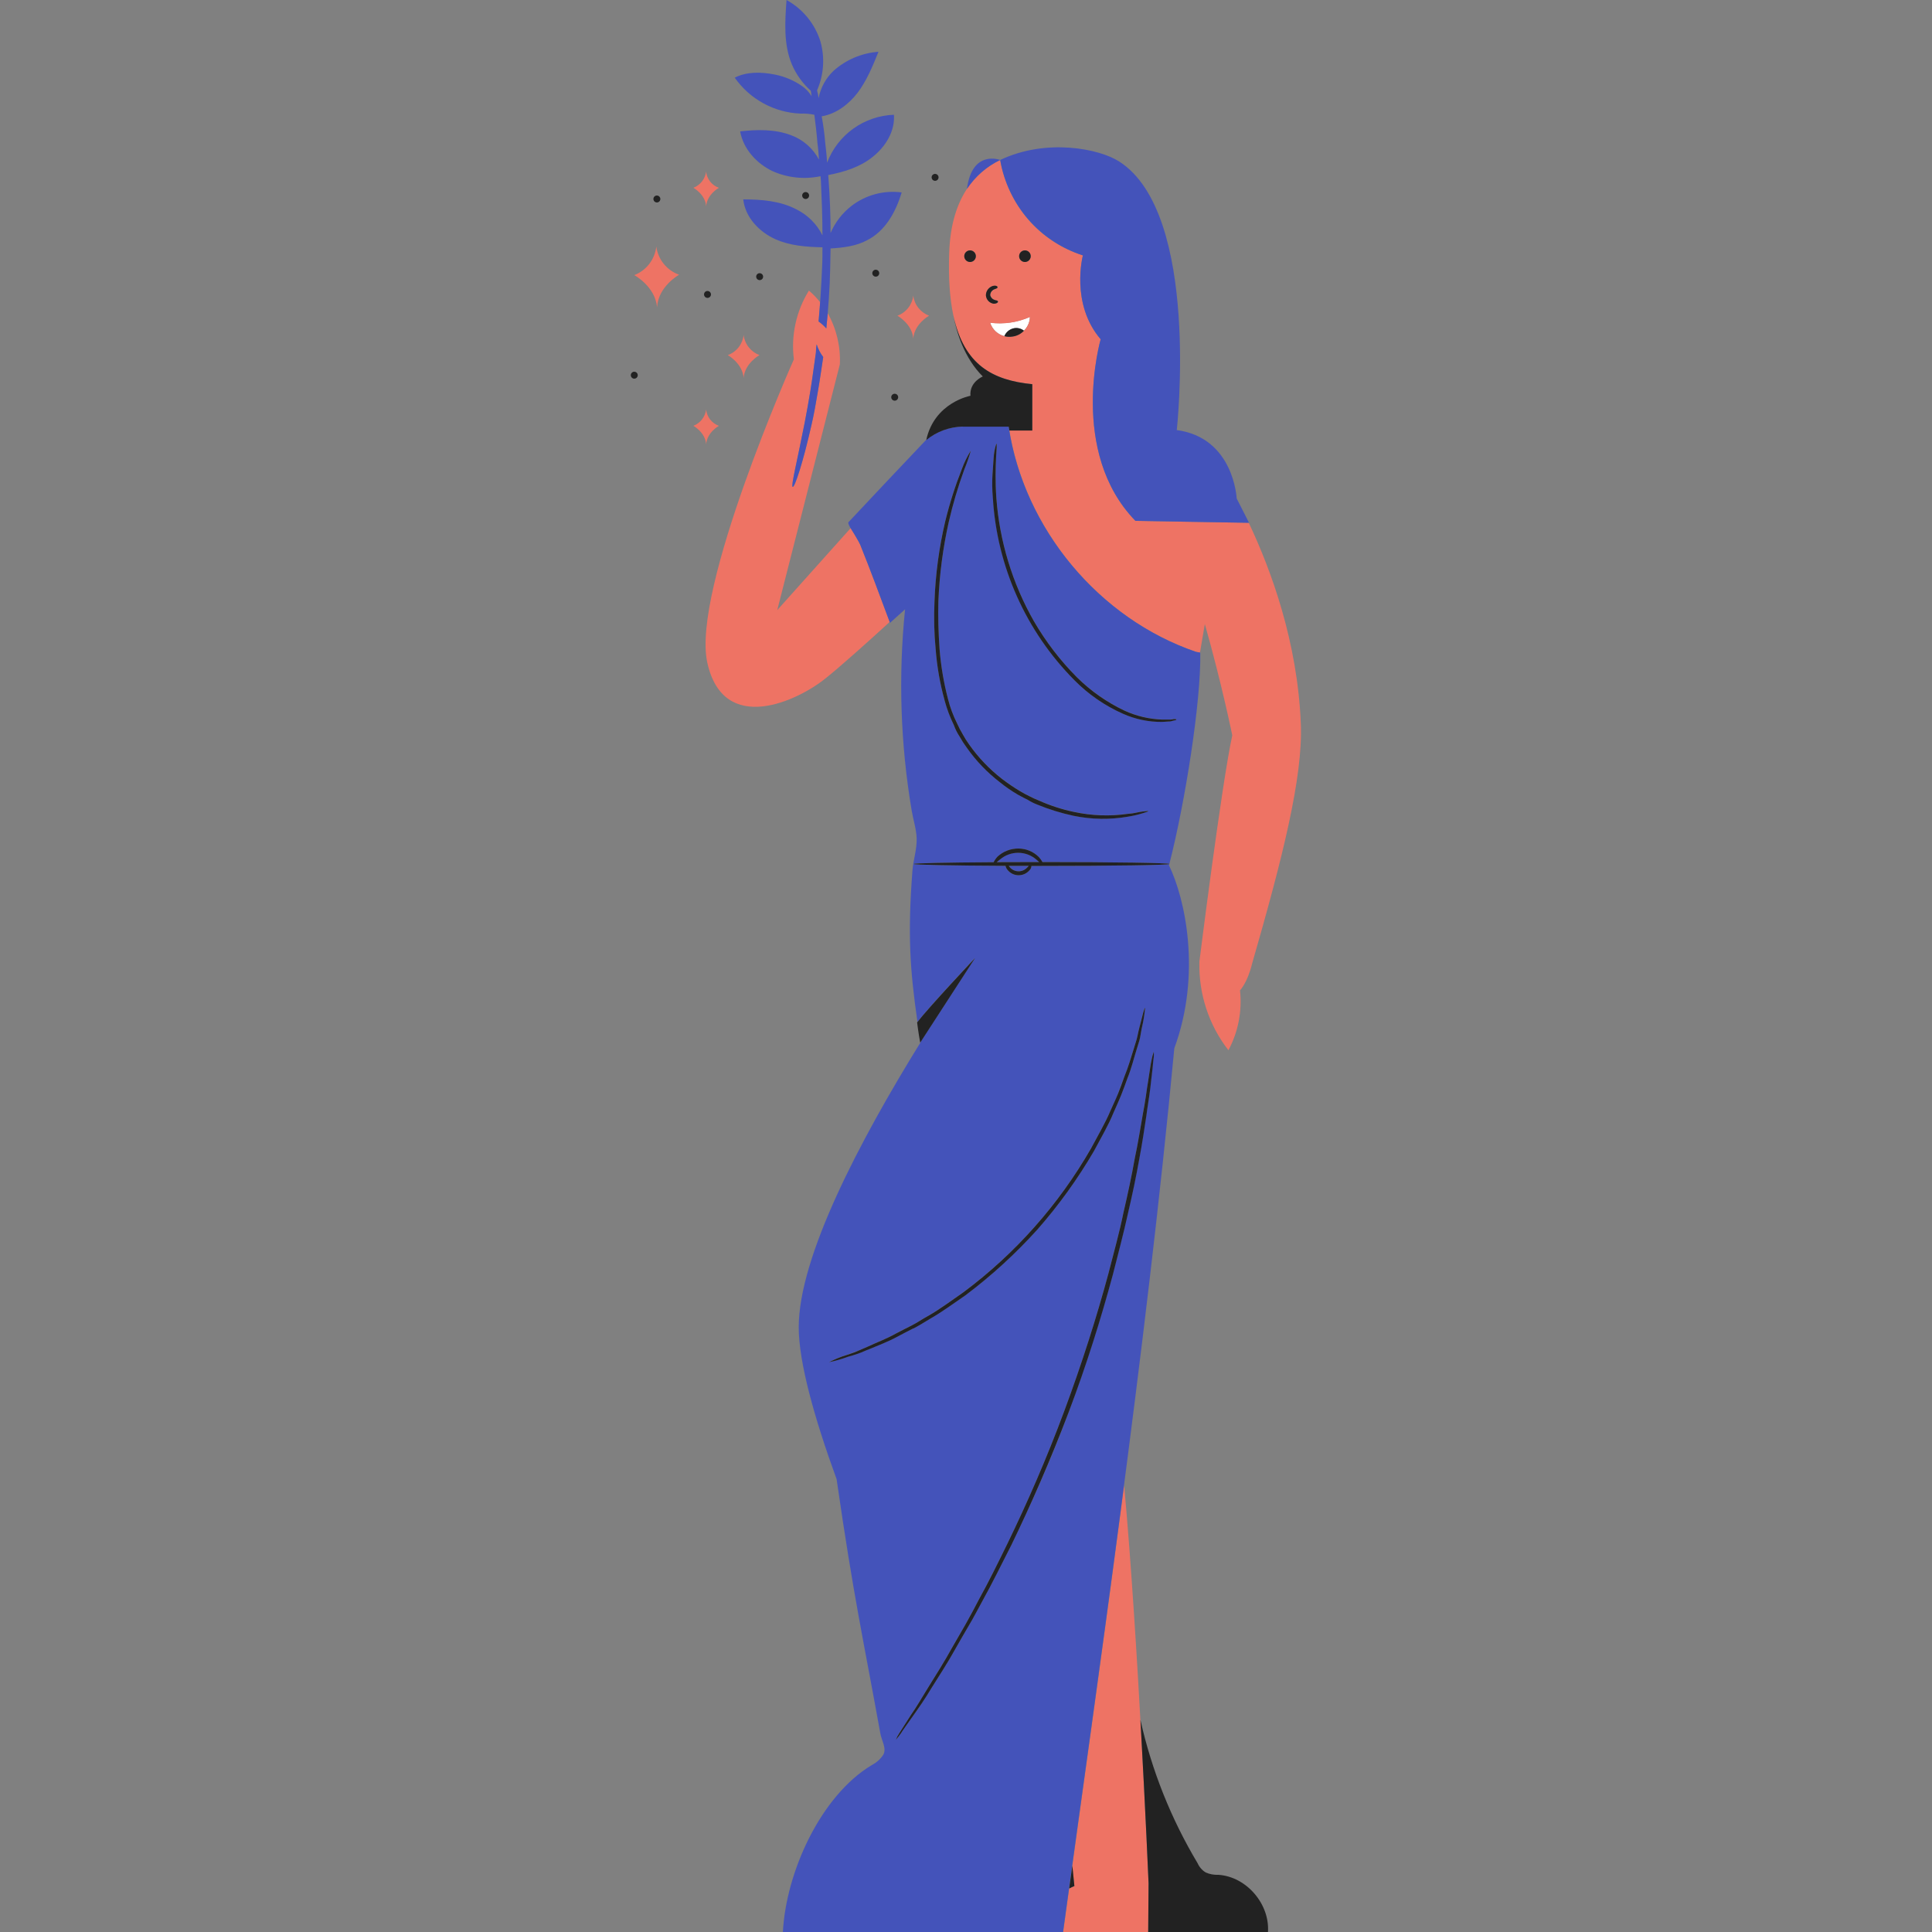 <svg width="500" height="500" viewBox="0 0 500 500" fill="none" xmlns="http://www.w3.org/2000/svg">
<rect x="0" y="0" width="500" height="500" fill="#808080" stroke="none"/>
<g clip-path="url(#clip0_4123_21743)">
<path d="M256.25 83.5C256.515 84.348 256.992 85.115 257.636 85.728C258.28 86.34 259.069 86.778 259.93 87C260.129 86.518 260.435 86.087 260.825 85.741C261.214 85.394 261.678 85.141 262.18 85C262.659 84.869 263.163 84.853 263.65 84.954C264.136 85.055 264.592 85.269 264.98 85.58C265.954 84.64 266.519 83.353 266.55 82C263.319 83.435 259.756 83.954 256.25 83.5Z" fill="white"/>
<path d="M169.85 63.8C169.668 65.437 169.04 66.993 168.035 68.297C167.03 69.602 165.686 70.606 164.15 71.2C164.15 71.2 169.55 74.1 170.05 79.5C170.35 74.1 175.75 71.1 175.75 71.1C174.19 70.544 172.814 69.568 171.773 68.28C170.732 66.992 170.067 65.442 169.85 63.8ZM236.35 76.5C236.492 77.659 236.95 78.757 237.673 79.674C238.395 80.591 239.356 81.292 240.45 81.7C240.45 81.7 236.65 83.8 236.35 87.6C236.05 83.8 232.25 81.7 232.25 81.7C233.351 81.302 234.318 80.605 235.042 79.686C235.767 78.767 236.22 77.663 236.35 76.5ZM192.45 86.7C192.592 87.859 193.05 88.957 193.773 89.874C194.495 90.791 195.456 91.492 196.55 91.9C196.55 91.9 192.75 94 192.45 97.8C192.15 94 188.35 91.9 188.35 91.9C189.451 91.502 190.418 90.805 191.142 89.886C191.867 88.967 192.32 87.863 192.45 86.7ZM182.75 44.4C182.626 45.331 182.254 46.212 181.674 46.951C181.094 47.69 180.326 48.259 179.45 48.6C179.45 48.6 182.55 50.3 182.75 53.4C182.95 50.3 186.05 48.6 186.05 48.6C185.154 48.292 184.366 47.732 183.78 46.987C183.195 46.242 182.837 45.344 182.75 44.4ZM182.75 106C182.626 106.931 182.254 107.812 181.674 108.551C181.094 109.29 180.326 109.859 179.45 110.2C179.45 110.2 182.55 111.9 182.75 115C182.95 111.9 186.05 110.2 186.05 110.2C185.159 109.884 184.376 109.321 183.792 108.578C183.208 107.834 182.847 106.941 182.75 106ZM290.93 384.43C294.58 424.29 297.25 487.43 297.25 487.43L297.15 500.03H275.15C275.65 496.363 276.167 492.61 276.7 488.77C277.138 488.533 277.589 488.319 278.05 488.13C278.05 488.13 277.88 486.26 277.52 482.87C281.6 453.3 286.36 419.5 290.93 384.43ZM221.15 138.3C220.77 137.66 220.43 137.13 220.15 136.68L201.15 157.9L217.35 94.3C217.57 89.687 216.486 85.105 214.22 81.08C214.1 82.4 213.98 83.71 213.85 85C213.258 84.322 212.586 83.718 211.85 83.2C212 81.55 212.13 79.87 212.25 78.2C211.378 77.113 210.407 76.108 209.35 75.2C206.052 80.513 204.675 86.795 205.45 93C205.45 93 178.85 152.7 183.05 171.5C187.25 190.5 206.55 181.4 213.85 175.4C217.46 172.51 224.22 166.48 230.26 160.95C227.79 154.33 225.32 147.62 222.65 141C222.25 140.1 221.65 139.2 221.15 138.3ZM208.25 109.4C208.75 106.8 209.25 104 209.75 101C210.25 97.9 210.65 94.7 211.15 91.3C211.167 90.563 211.234 89.828 211.35 89.1C211.714 90.293 212.29 91.411 213.05 92.4C212.55 95.6 212.15 98.6 211.65 101.4C211.15 104.4 210.65 107.2 210.05 109.8C207.75 120 205.65 126.1 205.15 126C204.65 125.9 206.25 119.6 208.25 109.4ZM336.65 187.2C335.78 166.2 329.05 147.7 323.18 135.3L293.85 134.8C276.45 116.9 284.85 87.8 284.85 87.8C276.95 78.6 280.25 66.1 280.25 66.1C261.15 59.83 258.88 41.59 258.85 41.41C253 44.18 246.11 50.6 245.65 65.5C244.75 91.5 253.55 98.1 267.15 99.4V111.4H261.22C265.46 137.29 284.67 160.21 309.55 168.7L310.55 168.89L311.81 161.5C316.21 177 318.91 190.3 318.91 190.3C316.11 203.2 310.41 248.8 310.41 248.8C310.158 257.106 312.81 265.24 317.91 271.8C320.453 267.055 321.498 261.651 320.91 256.3C320.91 256.3 322.81 254.4 324.01 249.5C331.85 222.3 337.25 201.1 336.65 187.2ZM251.05 67.8C250.753 67.8 250.463 67.712 250.217 67.547C249.97 67.382 249.778 67.148 249.664 66.874C249.551 66.6 249.521 66.299 249.579 66.007C249.637 65.716 249.78 65.449 249.989 65.24C250.199 65.03 250.466 64.887 250.757 64.829C251.048 64.771 251.35 64.801 251.624 64.914C251.898 65.028 252.132 65.22 252.297 65.467C252.462 65.713 252.55 66.004 252.55 66.3C252.55 66.698 252.392 67.079 252.111 67.361C251.829 67.642 251.448 67.8 251.05 67.8ZM255.15 76.4C255.161 75.855 255.347 75.328 255.68 74.896C256.013 74.464 256.476 74.15 257 74C257.8 73.8 258.3 74.2 258.2 74.4C258.1 74.6 257.7 74.7 257.3 74.9C257.024 75.024 256.787 75.219 256.611 75.465C256.435 75.711 256.328 75.999 256.3 76.3C256.346 76.597 256.473 76.876 256.667 77.105C256.861 77.335 257.115 77.506 257.4 77.6C257.8 77.8 258.2 77.7 258.3 78C258.4 78.3 258 78.6 257.2 78.6C256.655 78.531 256.152 78.273 255.777 77.871C255.403 77.469 255.181 76.949 255.15 76.4ZM265 85.59C264.355 86.256 263.544 86.737 262.652 86.985C261.759 87.233 260.816 87.238 259.92 87C259.064 86.782 258.277 86.35 257.634 85.745C256.99 85.14 256.51 84.381 256.24 83.54C259.746 83.994 263.309 83.475 266.54 82.04C266.506 83.375 265.954 84.645 265 85.58V85.59ZM265.25 67.8C264.953 67.8 264.663 67.712 264.417 67.547C264.17 67.382 263.978 67.148 263.864 66.874C263.751 66.6 263.721 66.299 263.779 66.007C263.837 65.716 263.98 65.449 264.189 65.24C264.399 65.03 264.666 64.887 264.957 64.829C265.248 64.771 265.55 64.801 265.824 64.914C266.098 65.028 266.332 65.22 266.497 65.467C266.662 65.713 266.75 66.004 266.75 66.3C266.75 66.698 266.592 67.079 266.311 67.361C266.029 67.642 265.648 67.8 265.25 67.8Z" fill="#EE7364"/>
<path d="M211.35 89.1C211.234 89.828 211.167 90.563 211.15 91.3C210.65 94.7 210.25 97.9 209.75 101C209.25 104.1 208.75 106.8 208.25 109.4C206.25 119.6 204.65 125.8 205.15 126C205.65 126.2 207.75 120 210.05 109.8C210.65 107.2 211.15 104.4 211.65 101.4C212.15 98.6 212.55 95.6 213.05 92.4C212.29 91.411 211.714 90.293 211.35 89.1ZM220.35 53.3C217.985 55.137 216.127 57.546 214.95 60.3C214.95 55.5 214.75 51 214.45 46.7C214.45 46.2 214.35 45.8 214.35 45.3C218.55 44.5 222.65 43.2 225.85 40.6C229.25 37.9 231.65 33.9 231.35 29.7C227.567 29.837 223.907 31.086 220.83 33.291C217.753 35.497 215.395 38.561 214.05 42.1C213.95 40.3 213.75 38.5 213.55 36.8C213.368 34.552 213.068 32.316 212.65 30.1C216.35 29.5 219.65 27 221.95 24C224.35 20.8 225.85 17.1 227.35 13.4C223.05 13.713 218.972 15.435 215.75 18.3C213.737 20.199 212.373 22.683 211.85 25.4C211.775 24.723 211.641 24.054 211.45 23.4C213.191 19.429 213.509 14.978 212.35 10.8C210.933 6.192 207.776 2.318 203.55 0C203.15 5.6 202.75 11.5 204.95 16.7C206.069 19.297 207.741 21.617 209.85 23.5C209.95 24 209.95 24.4 210.05 24.9C209.446 23.93 208.666 23.082 207.75 22.4C205.598 20.866 203.143 19.809 200.55 19.3C197.05 18.6 193.25 18.5 190.15 20.1C192.078 22.853 194.614 25.125 197.563 26.738C200.511 28.351 203.792 29.262 207.15 29.4C208.358 29.351 209.567 29.451 210.75 29.7C211.05 32 211.35 34.4 211.55 37C211.75 38.4 211.85 39.8 211.95 41.3C210.399 38.392 207.838 36.151 204.75 35C200.55 33.4 195.95 33.5 191.55 34C192.35 38.5 195.75 42.3 199.95 44.3C203.843 46.029 208.183 46.484 212.35 45.6C212.35 46 212.45 46.4 212.45 46.8C212.65 51.2 212.85 56 212.85 60.9C211.399 58.001 209.049 55.651 206.15 54.2C201.95 52 197.15 51.6 192.35 51.6C192.85 56.2 196.45 60 200.65 61.9C204.45 63.6 208.65 63.9 212.85 64C212.85 65.7 212.85 67.5 212.75 69.3C212.55 74.1 212.25 78.7 211.85 83.2C212.586 83.718 213.258 84.322 213.85 85C214.35 80 214.75 74.8 214.85 69.4C214.85 67.7 214.95 66 214.95 64.3C218.25 64.1 221.55 63.7 224.35 62.2C229.15 59.8 231.85 54.8 233.35 49.8C231.059 49.497 228.731 49.65 226.5 50.251C224.269 50.851 222.179 51.888 220.35 53.3ZM258.85 41.4C258.85 41.4 251.55 38.6 250.25 48.9C252.391 45.673 255.362 43.082 258.85 41.4ZM302.62 223.62C302.03 223.89 287.46 224.1 269.55 224.1H266.93C266.927 224.306 266.883 224.509 266.801 224.698C266.718 224.887 266.599 225.058 266.45 225.2C266.07 225.651 265.588 226.005 265.044 226.231C264.499 226.457 263.908 226.55 263.321 226.501C262.733 226.452 262.166 226.263 261.666 225.949C261.167 225.636 260.75 225.208 260.45 224.7C260.352 224.503 260.278 224.295 260.23 224.08C246.49 224.02 236.45 223.83 236.45 223.6C236.45 223.37 245.02 223.21 257.15 223.14C257.411 222.614 257.748 222.128 258.15 221.7C259.618 220.34 261.549 219.589 263.55 219.6C264.535 219.599 265.51 219.792 266.42 220.17C267.33 220.548 268.156 221.102 268.85 221.8C269.217 222.192 269.533 222.628 269.79 223.1C287.68 223.1 302.19 223.32 302.63 223.59C306.71 207.66 310.85 181.59 310.63 168.9L309.53 168.7C284.33 160.1 264.93 136.7 261.03 110.4H249.13C245.612 110.464 242.223 111.735 239.53 114C232.33 121.6 226.63 127.6 219.53 135.2C219.53 135.9 220.23 136.8 221.13 138.3C221.63 139.2 222.23 140.1 222.63 141C225.33 147.7 227.83 154.5 230.33 161.2L234.23 157.7C232.467 175.031 233.039 192.521 235.93 209.7C236.33 212.1 237.13 214.5 237.23 216.9C237.33 219.8 236.33 222.6 236.13 225.4C234.89 241.85 235.47 250.8 237.44 264.47C240.5 260.47 252.33 247.9 252.33 247.9L238.21 269.67V269.8C222.51 295.2 206.71 325.2 206.71 343.5C206.71 352.5 210.71 366.9 216.51 382.8C221.01 413.9 223.31 423.6 227.81 448.5C228.11 450.4 229.51 452.4 228.61 454.1C227.863 455.247 226.829 456.178 225.61 456.8C212.31 464.8 203.41 484.6 202.61 500H275.11C283.71 437.1 296.61 349.1 303.91 271.3C311.01 252 306.71 232.5 302.51 223.9C302.552 223.809 302.588 223.715 302.62 223.62ZM256.85 122.9C256.95 121.2 257.05 119.7 257.15 118.5C257.224 117.242 257.459 115.998 257.85 114.8C258.25 114.8 257.25 120.2 257.85 128.8C258.677 140.021 261.99 150.918 267.55 160.7C270.636 166.031 274.401 170.938 278.75 175.3C282.334 178.841 286.493 181.749 291.05 183.9C294.131 185.31 297.463 186.092 300.85 186.2H302.45C302.853 186.221 303.256 186.187 303.65 186.1C304.15 186.1 304.45 186.1 304.45 186.2C304.45 186.3 304.15 186.4 303.55 186.5C303.25 186.6 302.85 186.6 302.35 186.7C301.85 186.8 301.35 186.8 300.75 186.8C297.272 186.834 293.827 186.118 290.65 184.7C285.94 182.619 281.665 179.667 278.05 176C265.522 163.354 258.037 146.571 257 128.8C256.75 126.6 256.85 124.7 256.85 122.9ZM241.85 155.6C242.099 148.592 243.037 141.625 244.65 134.8C245.776 130.208 247.213 125.698 248.95 121.3C249.55 119.657 250.32 118.082 251.25 116.6C250.775 118.264 250.207 119.899 249.55 121.5C247.937 125.912 246.601 130.421 245.55 135C244.029 141.771 243.125 148.666 242.85 155.6C242.75 159.5 242.85 163.6 243.15 167.9C243.501 172.289 244.237 176.639 245.35 180.9C245.89 183.044 246.661 185.123 247.65 187.1C248.09 188.097 248.591 189.065 249.15 190C249.658 190.936 250.226 191.838 250.85 192.7C253.203 196.03 256.033 198.995 259.25 201.5C260.753 202.657 262.322 203.726 263.95 204.7C264.75 205.2 265.55 205.6 266.35 206C267.131 206.408 267.932 206.775 268.75 207.1C271.699 208.43 274.784 209.435 277.95 210.1C282.518 211.084 287.223 211.253 291.85 210.6C293.55 210.5 294.75 210.1 295.65 210C296.55 209.9 297.15 209.8 297.15 209.9C297.15 210 296.75 210.1 295.85 210.4C294.607 210.791 293.337 211.092 292.05 211.3C287.347 212.133 282.528 212.065 277.85 211.1C274.637 210.413 271.492 209.442 268.45 208.2C267.612 207.881 266.808 207.479 266.05 207C265.25 206.6 264.45 206.2 263.55 205.7C261.866 204.727 260.261 203.624 258.75 202.4C255.442 199.855 252.542 196.82 250.15 193.4C249.492 192.505 248.891 191.57 248.35 190.6C247.732 189.664 247.228 188.657 246.85 187.6C245.844 185.55 245.04 183.406 244.45 181.2C243.257 176.885 242.487 172.464 242.15 168C241.755 163.879 241.655 159.735 241.85 155.6ZM225.05 349.1C223.95 349.5 222.95 350 222.05 350.3C221.15 350.6 220.25 350.9 219.45 351.1C217.856 351.695 216.218 352.163 214.55 352.5C216.056 351.727 217.629 351.091 219.25 350.6C220.05 350.3 220.85 350 221.75 349.7C222.65 349.4 223.65 348.9 224.75 348.4C226.85 347.4 229.35 346.5 231.85 345.1C233.15 344.4 234.45 343.7 235.95 343C237.45 342.3 238.75 341.3 240.25 340.5C243.25 338.8 246.15 336.6 249.35 334.4C262.777 324.386 274.009 311.725 282.35 297.2C284.15 293.8 286.05 290.6 287.35 287.5C288.05 285.9 288.85 284.5 289.35 283C289.85 281.5 290.45 280.1 290.95 278.7C292.05 276 292.75 273.5 293.45 271.3C293.75 270.2 294.15 269.2 294.35 268.2C294.55 267.2 294.75 266.4 294.95 265.6C295.75 262.5 296.15 260.8 296.35 260.8C296.203 262.484 295.936 264.155 295.55 265.8C295.35 266.6 295.25 267.5 295.05 268.5C294.85 269.5 294.45 270.5 294.15 271.6C293.45 273.8 292.85 276.4 291.75 279.1C291.25 280.5 290.75 281.9 290.15 283.4C289.55 284.9 288.85 286.4 288.15 288C286.85 291.2 284.95 294.4 283.15 297.8C278.921 305.059 273.998 311.891 268.45 318.2C262.808 324.449 256.58 330.142 249.85 335.2C246.65 337.4 243.65 339.6 240.65 341.3C239.15 342.2 237.75 343.1 236.35 343.8C234.95 344.5 233.55 345.2 232.25 345.9C229.65 347.3 227.15 348.2 225.05 349.1ZM298.45 274.2C298.35 275.5 298.15 277.3 297.85 279.8C297.75 281 297.55 282.3 297.35 283.8C297.15 285.3 296.85 286.9 296.65 288.6C296.15 292 295.55 295.9 294.75 300.2C294.35 302.3 293.95 304.6 293.45 306.9C292.95 309.2 292.45 311.6 291.85 314.1C290.75 319.1 289.35 324.4 287.95 329.9C284.95 341 281.15 353.1 276.55 365.5C271.95 377.9 266.75 389.5 261.75 399.8C259.15 404.9 256.75 409.8 254.25 414.3C253.05 416.5 251.85 418.7 250.65 420.8C249.45 422.9 248.35 424.8 247.25 426.7C245.15 430.5 242.95 433.8 241.15 436.7C240.25 438.2 239.35 439.5 238.55 440.8C237.75 442.1 236.95 443.1 236.25 444.1C234.85 446.1 233.75 447.6 233.05 448.7C232.684 449.227 232.283 449.728 231.85 450.2C232.087 449.602 232.389 449.032 232.75 448.5C233.45 447.4 234.45 445.8 235.75 443.8C236.45 442.8 237.15 441.6 237.95 440.4C238.75 439.2 239.55 437.8 240.45 436.3C242.25 433.4 244.35 430.1 246.45 426.3C247.55 424.4 248.65 422.5 249.85 420.4C251.05 418.3 252.15 416.2 253.35 413.9C255.85 409.4 258.25 404.5 260.75 399.4C265.75 389.1 270.85 377.5 275.45 365.1C280.05 352.7 283.85 340.7 286.85 329.6C288.25 324.1 289.75 318.8 290.75 313.8C291.35 311.3 291.85 308.9 292.35 306.6C292.85 304.3 293.25 302.1 293.65 299.9C294.55 295.7 295.15 291.8 295.75 288.4C296.05 286.7 296.35 285.1 296.55 283.7C296.75 282.3 296.95 280.9 297.15 279.7C297.55 277.3 297.75 275.4 298.05 274.2C298.165 273.522 298.333 272.853 298.55 272.2C298.605 272.868 298.572 273.541 298.45 274.2ZM261.15 224.2L261.07 224.08H266.22C266.09 224.22 265.95 224.39 265.75 224.58C265.44 224.894 265.065 225.135 264.651 225.287C264.237 225.439 263.795 225.498 263.356 225.46C262.917 225.422 262.491 225.287 262.11 225.066C261.729 224.845 261.401 224.542 261.15 224.18V224.2ZM268.93 223.1C265.07 223.1 261.38 223.1 257.93 223.1C258.18 222.88 258.47 222.63 258.83 222.37C260.148 221.256 261.823 220.653 263.549 220.671C265.274 220.689 266.936 221.328 268.23 222.47C268.51 222.71 268.73 222.91 268.93 223.1ZM258.85 41.4C270.85 35.7 284.55 38.5 289.65 41.8C310.75 55.3 304.55 111.3 304.55 111.3C319.35 113.3 320.05 129 320.05 129L323.25 135.3L293.85 134.8C276.45 116.9 284.85 87.8 284.85 87.8C276.95 78.6 280.25 66.1 280.25 66.1C274.764 64.336 269.867 61.1 266.094 56.745C262.32 52.389 259.815 47.081 258.85 41.4Z" fill="#4453BA"/>
<path d="M231.55 101.9C231.728 101.9 231.902 101.953 232.05 102.052C232.198 102.151 232.313 102.291 232.381 102.456C232.45 102.62 232.467 102.801 232.433 102.976C232.398 103.15 232.312 103.311 232.186 103.436C232.061 103.562 231.9 103.648 231.726 103.683C231.551 103.717 231.37 103.7 231.206 103.631C231.041 103.563 230.901 103.448 230.802 103.3C230.703 103.152 230.65 102.978 230.65 102.8C230.65 102.682 230.673 102.565 230.719 102.456C230.764 102.346 230.83 102.247 230.914 102.164C230.997 102.08 231.096 102.014 231.206 101.969C231.315 101.923 231.432 101.9 231.55 101.9ZM164.15 96.2C164.328 96.2 164.502 96.253 164.65 96.352C164.798 96.451 164.913 96.591 164.981 96.756C165.05 96.92 165.067 97.101 165.033 97.276C164.998 97.45 164.912 97.611 164.786 97.736C164.661 97.862 164.5 97.948 164.326 97.983C164.151 98.017 163.97 98 163.806 97.931C163.641 97.863 163.501 97.748 163.402 97.6C163.303 97.452 163.25 97.278 163.25 97.1C163.25 96.861 163.345 96.632 163.514 96.464C163.682 96.295 163.911 96.2 164.15 96.2ZM226.65 69.8C226.828 69.8 227.002 69.853 227.15 69.952C227.298 70.051 227.413 70.191 227.481 70.356C227.55 70.52 227.567 70.701 227.533 70.876C227.498 71.05 227.412 71.21 227.286 71.336C227.161 71.462 227 71.548 226.826 71.583C226.651 71.617 226.47 71.6 226.306 71.531C226.141 71.463 226.001 71.348 225.902 71.2C225.803 71.052 225.75 70.878 225.75 70.7C225.75 70.461 225.845 70.232 226.014 70.064C226.182 69.895 226.411 69.8 226.65 69.8ZM242 45C242.178 45 242.352 45.053 242.5 45.152C242.648 45.251 242.763 45.391 242.831 45.556C242.9 45.72 242.917 45.901 242.883 46.076C242.848 46.25 242.762 46.41 242.636 46.536C242.511 46.662 242.35 46.748 242.176 46.783C242.001 46.817 241.82 46.8 241.656 46.731C241.491 46.663 241.351 46.548 241.252 46.4C241.153 46.252 241.1 46.078 241.1 45.9C241.1 45.661 241.195 45.432 241.364 45.264C241.532 45.095 241.761 45 242 45ZM170 50.6C170.178 50.6 170.352 50.653 170.5 50.752C170.648 50.851 170.763 50.991 170.831 51.156C170.9 51.32 170.917 51.501 170.883 51.676C170.848 51.85 170.762 52.011 170.636 52.136C170.511 52.262 170.35 52.348 170.176 52.383C170.001 52.417 169.82 52.4 169.656 52.331C169.491 52.263 169.351 52.148 169.252 52C169.153 51.852 169.1 51.678 169.1 51.5C169.1 51.261 169.195 51.032 169.364 50.864C169.532 50.695 169.761 50.6 170 50.6ZM183.1 75.3C183.278 75.3 183.452 75.353 183.6 75.452C183.748 75.551 183.863 75.691 183.931 75.856C184 76.02 184.017 76.201 183.983 76.376C183.948 76.55 183.862 76.71 183.736 76.836C183.611 76.962 183.45 77.048 183.276 77.083C183.101 77.117 182.92 77.1 182.756 77.031C182.591 76.963 182.451 76.848 182.352 76.7C182.253 76.552 182.2 76.378 182.2 76.2C182.2 75.97 182.288 75.748 182.446 75.581C182.604 75.413 182.82 75.313 183.05 75.3H183.1ZM196.6 70.7C196.778 70.7 196.952 70.753 197.1 70.852C197.248 70.951 197.363 71.091 197.431 71.256C197.5 71.42 197.517 71.601 197.483 71.776C197.448 71.95 197.362 72.111 197.236 72.236C197.111 72.362 196.95 72.448 196.776 72.483C196.601 72.517 196.42 72.5 196.256 72.431C196.091 72.363 195.951 72.248 195.852 72.1C195.753 71.952 195.7 71.778 195.7 71.6C195.7 71.37 195.788 71.148 195.946 70.981C196.104 70.813 196.32 70.713 196.55 70.7H196.6ZM208.5 49.7C208.678 49.7 208.852 49.753 209 49.852C209.148 49.951 209.263 50.091 209.331 50.256C209.4 50.42 209.417 50.601 209.383 50.776C209.348 50.95 209.262 51.111 209.136 51.236C209.011 51.362 208.85 51.448 208.676 51.483C208.501 51.517 208.32 51.5 208.156 51.431C207.991 51.363 207.851 51.248 207.752 51.1C207.653 50.952 207.6 50.778 207.6 50.6C207.6 50.37 207.688 50.148 207.846 49.981C208.004 49.813 208.22 49.713 208.45 49.7H208.5ZM315.34 485.2C314.209 485.253 313.08 485.048 312.04 484.6C311.115 484.029 310.383 483.193 309.94 482.2C303.06 470.702 298.063 458.177 295.14 445.1C296.46 468.63 297.25 487.4 297.25 487.4L297.15 500H328.15C328.64 492.8 322.64 485.7 315.34 485.2ZM276.7 488.74C277.138 488.502 277.589 488.289 278.05 488.1C278.05 488.1 277.88 486.23 277.52 482.84C277.24 484.833 276.967 486.8 276.7 488.74ZM251.05 64.8C251.347 64.8 251.637 64.888 251.883 65.053C252.13 65.218 252.322 65.452 252.436 65.726C252.549 66 252.579 66.302 252.521 66.593C252.463 66.884 252.32 67.151 252.111 67.361C251.901 67.57 251.634 67.713 251.343 67.771C251.052 67.829 250.75 67.799 250.476 67.686C250.202 67.572 249.968 67.38 249.803 67.133C249.638 66.887 249.55 66.597 249.55 66.3C249.55 65.902 249.708 65.521 249.989 65.239C250.271 64.958 250.652 64.8 251.05 64.8ZM265.25 64.8C265.547 64.8 265.837 64.888 266.083 65.053C266.33 65.218 266.522 65.452 266.636 65.726C266.749 66 266.779 66.302 266.721 66.593C266.663 66.884 266.52 67.151 266.311 67.361C266.101 67.57 265.834 67.713 265.543 67.771C265.252 67.829 264.95 67.799 264.676 67.686C264.402 67.572 264.168 67.38 264.003 67.133C263.838 66.887 263.75 66.597 263.75 66.3C263.75 65.902 263.908 65.521 264.189 65.239C264.471 64.958 264.852 64.8 265.25 64.8ZM258.25 78C258.15 77.7 257.75 77.8 257.35 77.6C257.065 77.506 256.811 77.335 256.617 77.105C256.423 76.876 256.296 76.597 256.25 76.3C256.278 75.999 256.385 75.711 256.561 75.465C256.737 75.219 256.974 75.024 257.25 74.9C257.65 74.7 258.05 74.7 258.15 74.4C258.25 74.1 257.75 73.8 256.95 74C256.435 74.159 255.983 74.476 255.66 74.907C255.336 75.338 255.158 75.861 255.15 76.4C255.179 76.941 255.393 77.456 255.758 77.856C256.122 78.257 256.614 78.52 257.15 78.6C258 78.6 258.35 78.2 258.25 78ZM262.05 87.1C263.179 86.956 264.223 86.422 265 85.59C264.61 85.276 264.151 85.059 263.661 84.956C263.171 84.854 262.663 84.869 262.18 85C261.676 85.14 261.211 85.392 260.819 85.739C260.427 86.085 260.12 86.517 259.92 87C260.614 87.189 261.341 87.223 262.05 87.1ZM268.85 221.8C268.156 221.102 267.33 220.548 266.42 220.17C265.51 219.792 264.535 219.599 263.55 219.6C261.549 219.589 259.618 220.34 258.15 221.7C257.748 222.128 257.411 222.614 257.15 223.14C245.02 223.21 236.45 223.39 236.45 223.6C236.45 223.81 246.45 224.02 260.23 224.08C260.278 224.295 260.352 224.503 260.45 224.7C260.75 225.208 261.167 225.636 261.666 225.949C262.166 226.263 262.733 226.452 263.321 226.501C263.908 226.55 264.499 226.457 265.044 226.231C265.588 226.005 266.07 225.651 266.45 225.2C266.599 225.058 266.718 224.887 266.801 224.698C266.883 224.509 266.927 224.306 266.93 224.1H269.55C287.83 224.1 302.65 223.88 302.65 223.6C302.65 223.32 287.96 223.1 269.79 223.1C269.533 222.628 269.217 222.192 268.85 221.8ZM265.75 224.6C265.44 224.914 265.065 225.155 264.651 225.307C264.237 225.459 263.795 225.518 263.356 225.48C262.917 225.442 262.491 225.307 262.11 225.086C261.729 224.865 261.401 224.562 261.15 224.2L261.07 224.08H266.22C266.09 224.24 266 224.41 265.75 224.6ZM257.95 223.13C258.2 222.91 258.49 222.66 258.85 222.4C260.168 221.286 261.843 220.683 263.569 220.701C265.294 220.719 266.956 221.358 268.25 222.5C268.51 222.71 268.73 222.91 268.93 223.1C265.07 223.1 261.38 223.11 258 223.13H257.95ZM303.65 186.13C303.256 186.217 302.853 186.251 302.45 186.23H300.85C297.463 186.122 294.131 185.34 291.05 183.93C286.493 181.779 282.334 178.871 278.75 175.33C274.401 170.968 270.636 166.061 267.55 160.73C261.99 150.948 258.677 140.051 257.85 128.83C257.25 120.23 258.25 114.83 257.85 114.83C257.459 116.028 257.224 117.272 257.15 118.53C257.05 119.73 256.95 121.23 256.85 122.93C256.75 124.63 256.75 126.63 256.95 128.83C258.001 146.608 265.503 163.391 278.05 176.03C281.665 179.697 285.94 182.649 290.65 184.73C293.827 186.148 297.272 186.864 300.75 186.83C301.35 186.83 301.85 186.73 302.35 186.73C302.85 186.73 303.25 186.63 303.55 186.53C304.15 186.43 304.45 186.33 304.45 186.23C304.45 186.1 304.15 186.1 303.65 186.1V186.13ZM244.45 181.23C245.04 183.436 245.844 185.58 246.85 187.63C247.228 188.687 247.732 189.694 248.35 190.63C248.891 191.6 249.492 192.535 250.15 193.43C252.542 196.85 255.442 199.885 258.75 202.43C260.261 203.654 261.866 204.757 263.55 205.73C264.45 206.23 265.25 206.63 266.05 207.03C266.808 207.509 267.612 207.911 268.45 208.23C271.492 209.472 274.637 210.443 277.85 211.13C282.528 212.095 287.347 212.163 292.05 211.33C293.337 211.122 294.607 210.821 295.85 210.43C296.75 210.13 297.15 210.03 297.15 209.93C297.15 209.83 296.65 209.93 295.65 210.03C294.65 210.13 293.55 210.53 291.85 210.63C287.223 211.283 282.518 211.114 277.95 210.13C274.784 209.465 271.699 208.46 268.75 207.13C267.932 206.805 267.131 206.438 266.35 206.03C265.55 205.63 264.75 205.23 263.95 204.73C262.322 203.756 260.753 202.687 259.25 201.53C256.033 199.025 253.203 196.06 250.85 192.73C250.226 191.868 249.658 190.966 249.15 190.03C248.591 189.095 248.09 188.127 247.65 187.13C246.661 185.153 245.89 183.074 245.35 180.93C244.237 176.669 243.501 172.319 243.15 167.93C242.85 163.63 242.75 159.53 242.85 155.63C243.125 148.696 244.029 141.801 245.55 135.03C246.601 130.451 247.937 125.942 249.55 121.53C250.207 119.929 250.775 118.294 251.25 116.63C250.32 118.112 249.55 119.687 248.95 121.33C247.213 125.728 245.776 130.238 244.65 134.83C243.037 141.655 242.099 148.622 241.85 155.63C241.655 159.765 241.755 163.909 242.15 168.03C242.489 172.484 243.259 176.895 244.45 181.2V181.23ZM298.05 274.23C297.75 275.43 297.55 277.33 297.15 279.73C296.95 280.93 296.75 282.23 296.55 283.73C296.35 285.23 296.05 286.73 295.75 288.43C295.15 291.83 294.55 295.73 293.65 299.93C293.25 302.13 292.85 304.33 292.35 306.63C291.85 308.93 291.35 311.33 290.75 313.83C289.75 318.83 288.25 324.13 286.85 329.63C283.85 340.73 280.05 352.73 275.45 365.13C270.85 377.53 265.75 389.13 260.75 399.43C258.25 404.53 255.85 409.43 253.35 413.93C252.15 416.23 251.05 418.33 249.85 420.43C248.65 422.53 247.55 424.43 246.45 426.33C244.35 430.13 242.25 433.43 240.45 436.33C239.55 437.83 238.75 439.13 237.95 440.43C237.15 441.73 236.45 442.83 235.75 443.83C234.45 445.83 233.45 447.43 232.75 448.53C232.389 449.062 232.087 449.632 231.85 450.23C232.283 449.758 232.684 449.257 233.05 448.73C233.75 447.63 234.85 446.13 236.25 444.13C236.95 443.13 237.75 442.03 238.55 440.83C239.35 439.63 240.25 438.23 241.15 436.73C242.95 433.83 245.15 430.53 247.25 426.73C248.35 424.83 249.45 422.83 250.65 420.83C251.85 418.83 253.05 416.53 254.25 414.33C256.75 409.83 259.15 404.93 261.75 399.83C266.75 389.53 271.85 377.93 276.55 365.53C281.25 353.13 285 341 288 329.9C289.4 324.4 290.8 319.1 291.9 314.1C292.5 311.6 293 309.2 293.5 306.9C294 304.6 294.4 302.3 294.8 300.2C295.6 295.9 296.2 292 296.7 288.6C296.9 286.9 297.2 285.3 297.4 283.8C297.6 282.3 297.8 281 297.9 279.8C298.2 277.3 298.4 275.5 298.5 274.2C298.622 273.541 298.655 272.868 298.6 272.2C298.366 272.852 298.182 273.52 298.05 274.2V274.23ZM236.35 343.83C237.75 343.13 239.15 342.23 240.65 341.33C243.65 339.63 246.65 337.43 249.85 335.23C256.58 330.172 262.808 324.479 268.45 318.23C273.998 311.921 278.921 305.089 283.15 297.83C284.95 294.43 286.85 291.23 288.15 288.03C288.85 286.43 289.55 284.93 290.15 283.43C290.75 281.93 291.25 280.53 291.75 279.13C292.85 276.43 293.45 273.83 294.15 271.63C294.45 270.53 294.85 269.53 295.05 268.53C295.25 267.53 295.35 266.63 295.55 265.83C295.936 264.185 296.203 262.514 296.35 260.83C296.15 260.83 295.75 262.53 294.95 265.63C294.75 266.43 294.55 267.23 294.35 268.23C294.15 269.23 293.75 270.23 293.45 271.33C292.75 273.53 292.05 276.03 290.95 278.73C290.45 280.13 289.95 281.53 289.35 283.03C288.75 284.53 288.05 285.93 287.35 287.53C286.05 290.63 284.15 293.83 282.35 297.23C274.009 311.755 262.777 324.416 249.35 334.43C246.15 336.63 243.25 338.83 240.25 340.53C238.75 341.33 237.35 342.33 235.95 343.03C234.55 343.73 233.15 344.43 231.85 345.13C229.35 346.53 226.85 347.43 224.75 348.43C223.65 348.93 222.65 349.33 221.75 349.73C220.85 350.13 220.05 350.33 219.25 350.63C217.629 351.121 216.056 351.757 214.55 352.53C216.218 352.193 217.856 351.725 219.45 351.13C220.25 350.93 221.15 350.63 222.05 350.33C222.95 350.03 223.95 349.53 225.05 349.13C227.15 348.23 229.65 347.33 232.25 345.93C233.55 345.2 235 344.5 236.35 343.8V343.83ZM237.35 264.63C237.35 264.53 237.65 267.23 238.15 269.83L252.35 247.93C252.35 247.93 240.25 260.8 237.35 264.6V264.63ZM249.15 110.43H261.05C261.1 110.76 261.17 111.1 261.22 111.43H267.15V99.43C257 98.43 249.52 94.53 246.76 81.79C247.55 85.91 249.53 92.67 254.35 97.43C254.35 97.43 250.85 98.83 251.15 102.43C251.15 102.43 241.82 104.11 239.71 113.89C242.377 111.702 245.701 110.472 249.15 110.4V110.43Z" fill="#222222"/>
</g>
<defs>
<clipPath id="clip0_4123_21743">
<rect width="500" height="500" fill="white"/>
</clipPath>
</defs>
</svg>
